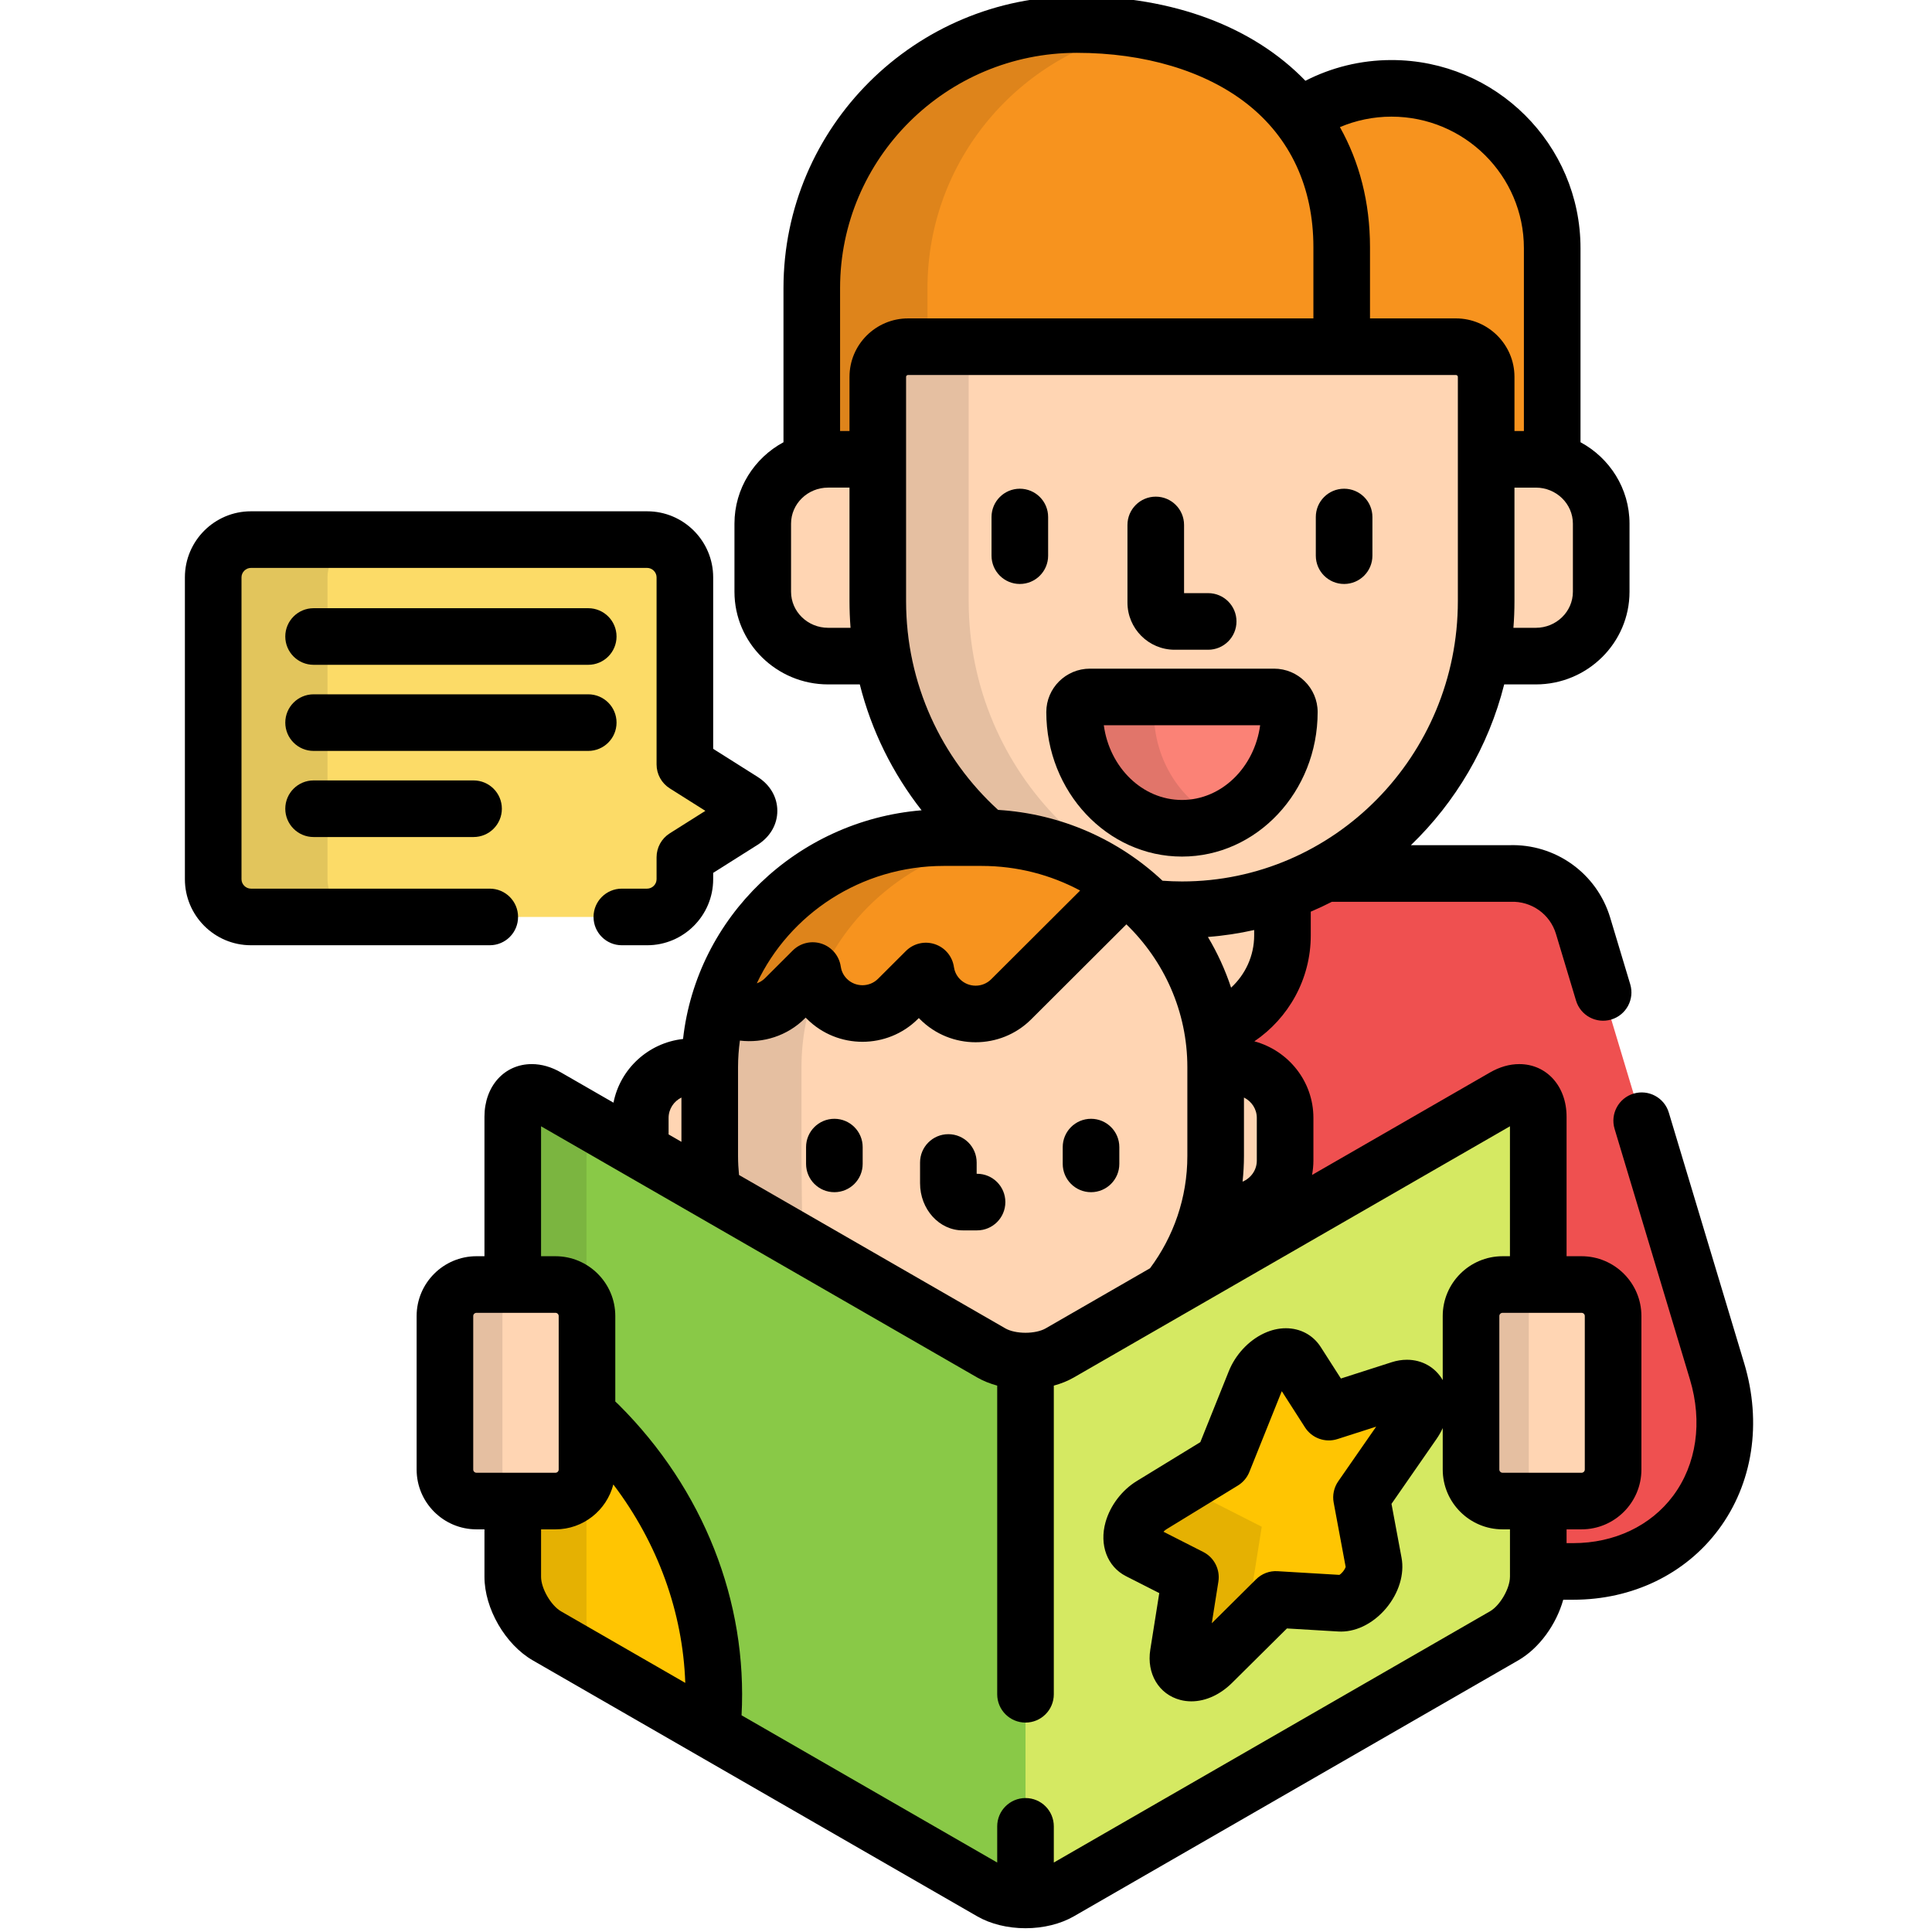 <svg xmlns="http://www.w3.org/2000/svg" height="511pt" viewBox="-48 1 511 511.999" width="511pt"><path d="m406.535 364.406-35.5-118.059c-2.621-8.707-10.801-14.23-19.508-13.863l-48.973-.004c-3.578 1.941-7.312 3.621-11.188 5.004v11.387c0 11.809-7.77 21.809-18.504 25.23-.012-.078-.027-.152-.039-.23.535 3.199.828 6.48.836 9.828h4.711c7.531 0 13.695 6.098 13.695 13.551v11.332c0 7.453-6.164 13.551-13.695 13.551h-6.645c-2.035 7.633-5.609 14.645-10.371 20.695l88.738-51.109c4.98-2.867 9.059-.52 9.059 5.219v44.473h11.469c4.617 0 8.363 3.738 8.363 8.348v40.691c0 4.609-3.746 8.344-8.363 8.344h-11.469v18.652h9.289c13.258 0 25.09-5.672 32.465-15.559 7.652-10.262 9.707-23.922 5.629-37.48zm0 0" fill="#ef5050"></path><path d="m358.508 122.723h-13.16v-21.852c0-4.414-3.598-7.992-8.035-7.992h-145.156c-4.434 0-8.031 3.578-8.031 7.992v21.852h-13.16c-9.566 0-17.328 7.633-17.328 17.051v18.051c0 9.418 7.762 17.051 17.328 17.051h14.469c3.418 19.207 13.473 36.098 27.648 48.141 30.234.684 55.113 22.562 59.781 51.086 10.734-3.418 18.504-13.418 18.504-25.23v-11.387c27.008-9.625 47.48-33.449 52.672-62.609h14.469c9.57 0 17.324-7.633 17.324-17.051v-18.051c0-9.418-7.754-17.051-17.324-17.051zm0 0" fill="#ffd5b3"></path><path d="m170.965 122.723h13.16v-21.852c0-4.414 3.598-7.992 8.031-7.992h145.156c4.438 0 8.035 3.578 8.035 7.992v21.852h13.16c1.5 0 2.949.207 4.34.562v-56.508c0-23.395-19.07-42.363-42.59-42.363-9.043 0-17.422 2.812-24.316 7.594-12.488-16.129-34.281-24.508-59.098-24.508-38.781 0-70.215 31.27-70.215 69.848v45.938c1.387-.355 2.836-.562 4.336-.562zm0 0" fill="#f7931e"></path><path d="m170.965 122.723h13.16v-21.852c0-4.414 3.598-7.992 8.031-7.992h5.137v-15.531c0-33.852 24.211-62.074 56.348-68.477-5.383-.906-11.004-1.371-16.797-1.371-38.781 0-70.215 31.27-70.215 69.848v45.938c1.387-.355 2.836-.562 4.336-.562zm0 0" fill="#de841b"></path><path d="m264.734 220.5c-15.688 0-28.453-13.816-28.453-30.801 0-2.211 1.82-4 4.066-4h48.777c2.242 0 4.066 1.789 4.066 4 0 16.984-12.77 30.801-28.457 30.801zm0 0" fill="#fb8276"></path><path d="m257.293 189.699c0-2.211 1.82-4 4.066-4h-21.012c-2.246 0-4.066 1.789-4.066 4 0 16.984 12.766 30.801 28.453 30.801 3.711 0 7.254-.781 10.508-2.188-10.504-4.531-17.949-15.645-17.949-28.613zm0 0" fill="#e1756a"></path><path d="m214.211 359.551c4.984 2.867 13.137 2.867 18.117 0l29.027-16.723c4.762-6.051 8.336-13.062 10.371-20.695h6.645c7.531 0 13.695-6.098 13.695-13.551v-11.332c0-7.453-6.164-13.551-13.695-13.551h-4.711c-.066-33.547-27.812-60.723-62.035-60.723h-10.004c-34.223 0-61.965 27.176-62.031 60.723h-4.711c-7.531 0-13.695 6.098-13.695 13.551v8.719zm0 0" fill="#ffd5b3"></path><path d="m249.629 235.742c-10.504-7.992-23.68-12.766-38.004-12.766h-10.004c-28.234 0-52.047 18.504-59.555 43.816 5.219 3.93 12.672 3.531 17.43-1.215l7.387-7.367c.398 2.738 1.641 5.383 3.754 7.492 5.203 5.191 13.645 5.191 18.852 0l7.387-7.375c.398 2.742 1.637 5.387 3.754 7.492 5.203 5.195 13.645 5.195 18.848 0zm0 0" fill="#f7931e"></path><path d="m163.902 283.816c0-7.695 1.465-15.055 4.121-21.832-.566-1.207-.949-2.477-1.141-3.773l-7.387 7.371c-4.758 4.742-12.211 5.141-17.43 1.211-1.605 5.402-2.48 11.109-2.48 17.023v23.531c0 3.305.293 6.543.832 9.699l23.77 13.691c-.188-10.004-.285-21.484-.285-23.391 0 0 0-22.699 0-23.531zm0 0" fill="#e5bfa1"></path><path d="m218.754 223.395c-2.34-.266-4.715-.418-7.129-.418h-10.004c-28.234 0-52.047 18.504-59.555 43.816 5.219 3.93 12.672 3.531 17.43-1.215l7.387-7.367c.191 1.297.574 2.566 1.145 3.773 8.121-20.707 27.461-35.953 50.727-38.59zm0 0" fill="#de841b"></path><path d="m349.703 341.41h9.449v-44.473c0-5.738-4.078-8.086-9.059-5.219l-117.766 67.828c-4.98 2.871-13.133 2.871-18.117 0l-117.766-67.828c-4.98-2.867-9.059-.52-9.059 5.219v44.473h11.309c4.617 0 8.363 3.738 8.363 8.348v40.691c0 4.609-3.746 8.344-8.363 8.344h-11.309v20.074c0 5.738 4.078 12.781 9.059 15.652l117.766 67.828c4.984 2.871 13.137 2.871 18.117 0l117.766-67.828c4.98-2.871 9.059-9.914 9.059-15.652v-20.074h-9.449c-4.621 0-8.367-3.734-8.367-8.344v-40.691c0-4.609 3.746-8.348 8.367-8.348zm0 0" fill="#d5e962"></path><path d="m214.211 359.551-117.766-67.832c-4.98-2.867-9.059-.52-9.059 5.219v44.473h11.309c4.617 0 8.363 3.738 8.363 8.348v40.691c0 4.609-3.746 8.344-8.363 8.344h-11.309v20.074c0 5.738 4.078 12.781 9.059 15.652l117.766 67.828c2.492 1.438 5.777 2.152 9.062 2.152v-142.801c-3.285 0-6.57-.715-9.062-2.148zm0 0" fill="#89c947"></path><path d="m98.695 341.41c4.121 0 7.539 2.977 8.23 6.895v-40.203c0-5.305 3.484-7.703 7.945-5.766l-18.426-10.617c-4.98-2.867-9.059-.52-9.059 5.219v44.473zm0 0" fill="#7bb540"></path><path d="m110.191 378.602c-1.027-1.023-2.074-2.016-3.133-2.984v14.832c0 4.609-3.746 8.344-8.363 8.344h-11.309v20.074c0 5.738 4.078 12.781 9.059 15.652l43.742 25.195c2.871-28.227-7.238-58.422-29.996-81.113zm0 0" fill="#ffc502"></path><path d="m121.223 448.703-5.242-3.02c-4.98-2.867-9.055-9.91-9.055-15.648v-38.137c-.691 3.918-4.109 6.895-8.23 6.895h-11.309v20.074c0 5.738 4.078 12.781 9.059 15.652l24.852 14.316c-.023-.043-.047-.09-.074-.133zm0 0" fill="#e5b102"></path><path d="m269.824 443.73c.992-.465 1.984-1.172 2.867-2.047l16.953-16.816 16.949 1.008c.883.051 1.875-.164 2.871-.629 1.312-.609 2.566-1.605 3.625-2.871 1.914-2.281 2.855-5.031 2.457-7.18l-3.238-17.363 13.715-19.762c1.691-2.441 2.289-5.145 1.559-7.055s-2.641-2.629-4.98-1.879l-18.949 6.086-8.477-13.219c-1.047-1.637-3.168-1.969-5.531-.863-2.367 1.102-4.484 3.41-5.535 6.02l-8.477 21.125-18.949 11.594c-2.34 1.43-4.246 3.93-4.98 6.52-.734 2.59-.133 4.734 1.559 5.602l13.715 6.973-3.234 20.383c-.398 2.516.539 4.391 2.453 4.891 1.059.277 2.312.098 3.629-.516zm0 0" fill="#ffc502"></path><path d="m282.637 425.98 3.238-20.383-13.715-6.969c-1.691-.867-2.293-3.012-1.559-5.602.215-.766.547-1.52.949-2.246l-14.867 9.098c-2.34 1.43-4.246 3.93-4.98 6.52-.734 2.59-.133 4.734 1.559 5.602l13.715 6.973-3.238 20.383c-.398 2.516.543 4.391 2.457 4.891 1.059.277 2.312.098 3.629-.512.992-.469 1.984-1.176 2.867-2.051l11.379-11.285c-1.203-.82-1.75-2.406-1.434-4.418zm0 0" fill="#e5b102"></path><path d="m107.059 390.445c0 4.609-3.746 8.348-8.363 8.348h-20.918c-4.621 0-8.367-3.734-8.367-8.348v-40.688c0-4.609 3.746-8.348 8.367-8.348h20.918c4.617 0 8.363 3.734 8.363 8.348zm0 0" fill="#ffd5b3"></path><path d="m84.645 390.445v-40.688c0-4.609 3.746-8.348 8.367-8.348h-15.234c-4.621 0-8.367 3.734-8.367 8.348v40.688c0 4.609 3.746 8.348 8.367 8.348h15.234c-4.621 0-8.367-3.734-8.367-8.348zm0 0" fill="#e5bfa1"></path><path d="m378.984 390.445c0 4.609-3.746 8.348-8.363 8.348h-20.918c-4.621 0-8.367-3.734-8.367-8.348v-40.688c0-4.609 3.746-8.348 8.367-8.348h20.918c4.617 0 8.363 3.734 8.363 8.348zm0 0" fill="#ffd5b3"></path><path d="m356.641 390.445v-40.688c0-4.609 3.746-8.348 8.367-8.348h-15.305c-4.621 0-8.367 3.734-8.367 8.348v40.688c0 4.609 3.746 8.348 8.367 8.348h15.305c-4.621 0-8.367-3.734-8.367-8.348zm0 0" fill="#e5bfa1"></path><path d="m148.254 213.215-15.254-9.629v-49.586c0-5.5-4.5-10-10-10h-105c-5.5 0-10 4.5-10 10v80c0 5.5 4.5 10 10 10h105c5.5 0 10-4.5 10-10v-5.82l15.254-9.629c2.328-1.465 2.328-3.867 0-5.336zm0 0" fill="#fcdb67"></path><path d="m38.293 234v-80c0-5.5 4.5-10 10-10h-30.293c-5.5 0-10 4.5-10 10v80c0 5.5 4.5 10 10 10h30.293c-5.5 0-10-4.5-10-10zm0 0" fill="#e2c55c"></path><path d="m208.234 100.379h-16.078c-.293 0-.531.219-.531.492v59.434c0 21.957 9.43 41.715 24.383 55.324 5.664.348 11.141 1.379 16.359 2.984-14.898-14.844-24.156-35.496-24.156-58.309v-59.434c0-.168.016-.328.023-.492zm0 0" fill="#e5bfa1"></path><path d="m413.719 362.246-19.969-66.402c-1.191-3.965-5.371-6.211-9.344-5.023-3.965 1.195-6.215 5.375-5.023 9.344l19.969 66.402c3.387 11.258 1.762 22.496-4.457 30.836-5.945 7.973-15.59 12.543-26.449 12.543h-1.789v-3.652h3.965c8.75 0 15.867-7.105 15.867-15.844v-40.691c0-8.738-7.117-15.848-15.867-15.848h-3.965v-36.973c0-8.078-5.273-13.941-12.535-13.941-2.59 0-5.203.75-7.77 2.227l-47.148 27.152c.227-1.23.363-2.496.363-3.793v-11.332c0-9.699-6.648-17.859-15.648-20.289 9.016-6.121 14.949-16.426 14.949-28.09v-6.27c1.898-.812 3.766-1.68 5.598-2.621l47.062.004c.105 0 .211 0 .316-.004 5.516-.215 10.43 3.273 12.008 8.527l5.309 17.652c1.191 3.969 5.371 6.215 9.344 5.023 3.965-1.191 6.215-5.375 5.023-9.344l-5.312-17.652c-3.539-11.77-14.547-19.645-26.832-19.203l-25.984-.004c11.836-11.402 20.562-26.086 24.727-42.605h8.387c13.688 0 24.824-11.016 24.824-24.551v-18.055c0-9.301-5.258-17.406-12.988-21.574v-51.418c0-27.496-22.469-49.863-50.086-49.863-8.215 0-15.973 1.984-22.816 5.492-13.672-14.148-34.777-22.406-60.602-22.406-42.852 0-77.715 34.699-77.715 77.348v40.852c-7.734 4.164-12.992 12.273-12.992 21.574v18.051c0 13.539 11.141 24.551 24.828 24.551h8.387c3.109 12.348 8.777 23.664 16.375 33.359-33.07 2.742-59.625 28.324-63.215 60.605-9.227 1.023-16.684 7.949-18.434 16.879l-13.891-7.996c-2.562-1.48-5.176-2.227-7.766-2.227-7.262 0-12.535 5.863-12.535 13.941v36.973h-2.109c-8.75 0-15.867 7.109-15.867 15.848v40.688c0 8.738 7.117 15.848 15.867 15.848h2.109v12.574c0 8.418 5.508 17.941 12.816 22.152l117.766 67.824c3.531 2.035 8.074 3.156 12.805 3.156 4.723 0 9.27-1.121 12.801-3.152l117.766-67.828c5.578-3.215 10.098-9.523 11.93-16.074h2.676c15.645 0 29.668-6.77 38.473-18.574 9.09-12.188 11.566-28.27 6.801-44.125zm-129.152-64.996v11.332c0 2.496-1.559 4.645-3.773 5.566.234-2.234.367-4.504.367-6.801v-15.492c2.02.996 3.406 3.039 3.406 5.395zm-6.816-34.512c-1.559-4.719-3.625-9.219-6.141-13.43 4.172-.328 8.266-.945 12.258-1.844v1.406c0 5.48-2.363 10.406-6.117 13.867zm80.758-132.516c5.418 0 9.824 4.285 9.824 9.551v18.051c0 5.27-4.406 9.551-9.824 9.551h-5.938c.184-2.332.277-4.688.277-7.066v-30.086zm-38.25-98.309c19.352 0 35.09 15.641 35.09 34.863v48.445h-2.5v-14.352c0-8.543-6.969-15.492-15.531-15.492h-22.754v-18.879c0-11.895-2.812-22.613-7.973-31.809 4.203-1.777 8.816-2.777 13.668-2.777zm-149.293 135.461c-5.418 0-9.828-4.285-9.828-9.551v-18.051c0-5.266 4.41-9.551 9.828-9.551h5.66v30.082c0 2.379.098 4.734.277 7.07zm5.66-66.504v14.352h-2.496v-37.875c0-34.379 28.133-62.348 62.715-62.348 17.945 0 33.938 4.773 45.035 13.441 11.566 9.039 17.684 22.199 17.684 38.059v18.879h-107.406c-8.562 0-15.531 6.949-15.531 15.492zm15 59.434v-59.434c0-.273.238-.492.531-.492h145.156c.297 0 .535.219.535.492v59.434c0 40.965-32.797 74.289-73.113 74.289-1.734 0-3.453-.07-5.156-.195-11.492-10.781-26.723-17.734-43.57-18.77-14.953-13.609-24.383-33.367-24.383-55.324zm9.996 70.172h10.004c9.457 0 18.355 2.371 26.117 6.527l-23.566 23.508c-2.273 2.27-5.977 2.27-8.254 0-1.113-1.109-1.5-2.383-1.625-3.258-.406-2.809-2.363-5.145-5.055-6.039-2.691-.898-5.656-.199-7.664 1.805l-7.387 7.371c-2.277 2.27-5.98 2.273-8.258.004-1.117-1.113-1.5-2.387-1.625-3.262-.41-2.809-2.363-5.145-5.055-6.039-2.695-.898-5.66-.199-7.668 1.805l-7.387 7.371c-.617.617-1.355 1.047-2.137 1.328 8.633-18.344 27.594-31.121 49.559-31.121zm-54.535 53.34c0-2.391.18-4.742.492-7.051 6.172.738 12.582-1.254 17.215-5.875l.215-.215c.109.113.219.227.332.336 8.117 8.102 21.324 8.098 29.441 0l.219-.215c.105.109.215.223.328.332 4.059 4.055 9.391 6.078 14.723 6.078s10.664-2.023 14.723-6.074l25.23-25.172c9.973 9.672 16.156 23.066 16.156 37.855v23.531c0 11.125-3.68 21.414-9.891 29.754l-27.688 15.949c-1.25.719-3.234 1.148-5.312 1.148s-4.062-.43-5.312-1.148l-70.609-40.668c-.168-1.656-.262-3.336-.262-5.035zm-18.402 13.434c0-2.355 1.387-4.395 3.402-5.395v11.738l-3.402-1.961zm-50.906 94.043c-.48 0-.867-.379-.867-.848v-40.688c0-.469.387-.848.867-.848h20.918c.477 0 .863.379.863.848v40.688c0 .469-.387.848-.863.848zm22.414 36.73c-2.68-1.543-5.305-6.078-5.305-9.156v-12.574h3.809c7.379 0 13.578-5.066 15.344-11.895 11.77 15.527 18.41 33.824 19.066 52.582zm251.461-9.156c0 3.078-2.625 7.613-5.301 9.152l-115.582 66.57v-9.59c0-4.145-3.355-7.5-7.5-7.5-4.141 0-7.5 3.355-7.5 7.5v9.59l-67.75-39.02c1.617-30.141-10.078-59.887-32.531-82.281-.305-.301-.625-.582-.93-.879v-22.652c0-8.738-7.117-15.848-15.863-15.848h-3.809v-34.434l115.582 66.57c1.586.914 3.383 1.629 5.301 2.156v81.797c0 4.145 3.359 7.5 7.5 7.5 4.145 0 7.5-3.355 7.5-7.5v-81.797c1.918-.523 3.715-1.242 5.301-2.156l115.582-66.57v34.434h-1.949c-8.75 0-15.867 7.109-15.867 15.848v16.988c-1.93-3.367-5.43-5.398-9.496-5.398-1.328 0-2.684.219-4.031.652l-13.457 4.32-5.359-8.367c-2.023-3.148-5.387-4.957-9.23-4.957-1.926 0-3.875.457-5.785 1.348-4.078 1.902-7.566 5.648-9.328 10.023l-7.551 18.816-16.824 10.297c-3.941 2.406-7.039 6.473-8.289 10.883-1.707 6.051.449 11.805 5.383 14.324l8.848 4.496-2.379 14.996c-1.012 6.359 2.27 11.84 7.961 13.32.941.246 1.926.371 2.926.371 1.914 0 3.855-.449 5.789-1.348 1.766-.832 3.484-2.047 4.965-3.516l14.57-14.453 13.617.809c2.113.129 4.332-.324 6.469-1.316 2.301-1.074 4.445-2.75 6.207-4.852 3.367-4.02 4.895-9.02 4.082-13.371l-2.664-14.289 11.93-17.191c.648-.934 1.195-1.898 1.648-2.883v10.984c0 8.738 7.117 15.848 15.867 15.848h1.953v12.574zm-46.715-19.664 3.176 17.039c-.074.246-.293.746-.773 1.316-.316.383-.633.641-.879.797l-16.371-.973c-2.156-.145-4.215.656-5.73 2.16l-11.727 11.637 1.75-11.035c.508-3.211-1.109-6.387-4.008-7.859l-10.543-5.359c.238-.262.504-.488.766-.648l18.949-11.594c1.375-.844 2.445-2.105 3.047-3.605l8.473-21.117c.035-.094.082-.188.125-.277l6.145 9.586c1.836 2.863 5.367 4.137 8.609 3.094l10.254-3.289-10.051 14.48c-1.145 1.645-1.578 3.68-1.211 5.648zm44.766-7.91c-.48 0-.867-.379-.867-.848v-40.688c0-.469.387-.848.867-.848h20.918c.477 0 .863.379.863.848v40.688c0 .469-.387.848-.863.848zm0 0"></path><path d="m221.766 155.758c4.145 0 7.5-3.359 7.5-7.5v-10.242c0-4.145-3.355-7.5-7.5-7.5-4.141 0-7.5 3.355-7.5 7.5v10.242c0 4.141 3.359 7.5 7.5 7.5zm0 0"></path><path d="m307.703 155.758c4.145 0 7.5-3.359 7.5-7.5v-10.242c0-4.145-3.355-7.5-7.5-7.5-4.141 0-7.5 3.355-7.5 7.5v10.242c0 4.141 3.359 7.5 7.5 7.5zm0 0"></path><path d="m262.789 173.188h8.891c4.145 0 7.5-3.359 7.5-7.5 0-4.145-3.355-7.5-7.5-7.5h-6.391v-18.07c0-4.141-3.355-7.5-7.5-7.5-4.141 0-7.5 3.359-7.5 7.5v20.57c0 6.891 5.609 12.5 12.5 12.5zm0 0"></path><path d="m264.734 228c19.828 0 35.957-17.184 35.957-38.301 0-6.344-5.188-11.5-11.566-11.5h-48.777c-6.379 0-11.566 5.156-11.566 11.5 0 21.117 16.129 38.301 35.953 38.301zm20.719-34.801c-1.52 11.195-10.234 19.801-20.719 19.801-10.48 0-19.191-8.605-20.715-19.801zm0 0"></path><path d="m172.617 316.941c4.145 0 7.5-3.359 7.5-7.5v-4.449c0-4.141-3.355-7.5-7.5-7.5-4.141 0-7.5 3.359-7.5 7.5v4.449c0 4.141 3.359 7.5 7.5 7.5zm0 0"></path><path d="m240.633 316.941c4.145 0 7.5-3.359 7.5-7.5v-4.449c0-4.141-3.355-7.5-7.5-7.5-4.141 0-7.5 3.359-7.5 7.5v4.449c0 4.141 3.359 7.5 7.5 7.5zm0 0"></path><path d="m206.625 327.062h3.805c4.145 0 7.5-3.355 7.5-7.5 0-4.141-3.355-7.5-7.5-7.5h-.105v-2.992c0-4.141-3.359-7.5-7.5-7.5-4.145 0-7.5 3.359-7.5 7.5v5.492c-.004 6.895 5.07 12.5 11.301 12.5zm0 0"></path><path d="m88.793 244c0-4.145-3.355-7.5-7.5-7.5h-63.293c-1.355 0-2.5-1.145-2.5-2.5v-80c0-1.355 1.145-2.5 2.5-2.5h105c1.355 0 2.5 1.145 2.5 2.5v49.586c0 2.57 1.32 4.965 3.496 6.34l9.434 5.957-9.434 5.957c-2.176 1.371-3.496 3.766-3.496 6.34v5.82c0 1.355-1.145 2.5-2.5 2.5h-6.707c-4.141 0-7.5 3.355-7.5 7.5s3.359 7.5 7.5 7.5h6.707c9.648 0 17.5-7.852 17.5-17.5v-1.684l11.758-7.422c3.332-2.102 5.242-5.387 5.242-9.012s-1.91-6.91-5.242-9.012l-11.758-7.422v-45.449c0-9.648-7.852-17.5-17.5-17.5h-105c-9.652 0-17.5 7.852-17.5 17.5v80c0 9.648 7.848 17.5 17.5 17.5h63.293c4.145 0 7.5-3.355 7.5-7.5zm0 0"></path><path d="m34.605 177.18h72.785c4.141 0 7.5-3.355 7.5-7.5 0-4.145-3.359-7.5-7.5-7.5h-72.785c-4.141 0-7.5 3.355-7.5 7.5 0 4.141 3.359 7.5 7.5 7.5zm0 0"></path><path d="m114.891 192.5c0-4.145-3.359-7.5-7.5-7.5h-72.785c-4.141 0-7.5 3.355-7.5 7.5s3.359 7.5 7.5 7.5h72.785c4.141 0 7.5-3.355 7.5-7.5zm0 0"></path><path d="m34.605 207.82c-4.141 0-7.5 3.355-7.5 7.5 0 4.145 3.359 7.5 7.5 7.5h42.395c4.141 0 7.5-3.355 7.5-7.5 0-4.145-3.359-7.5-7.5-7.5zm0 0"></path></svg>